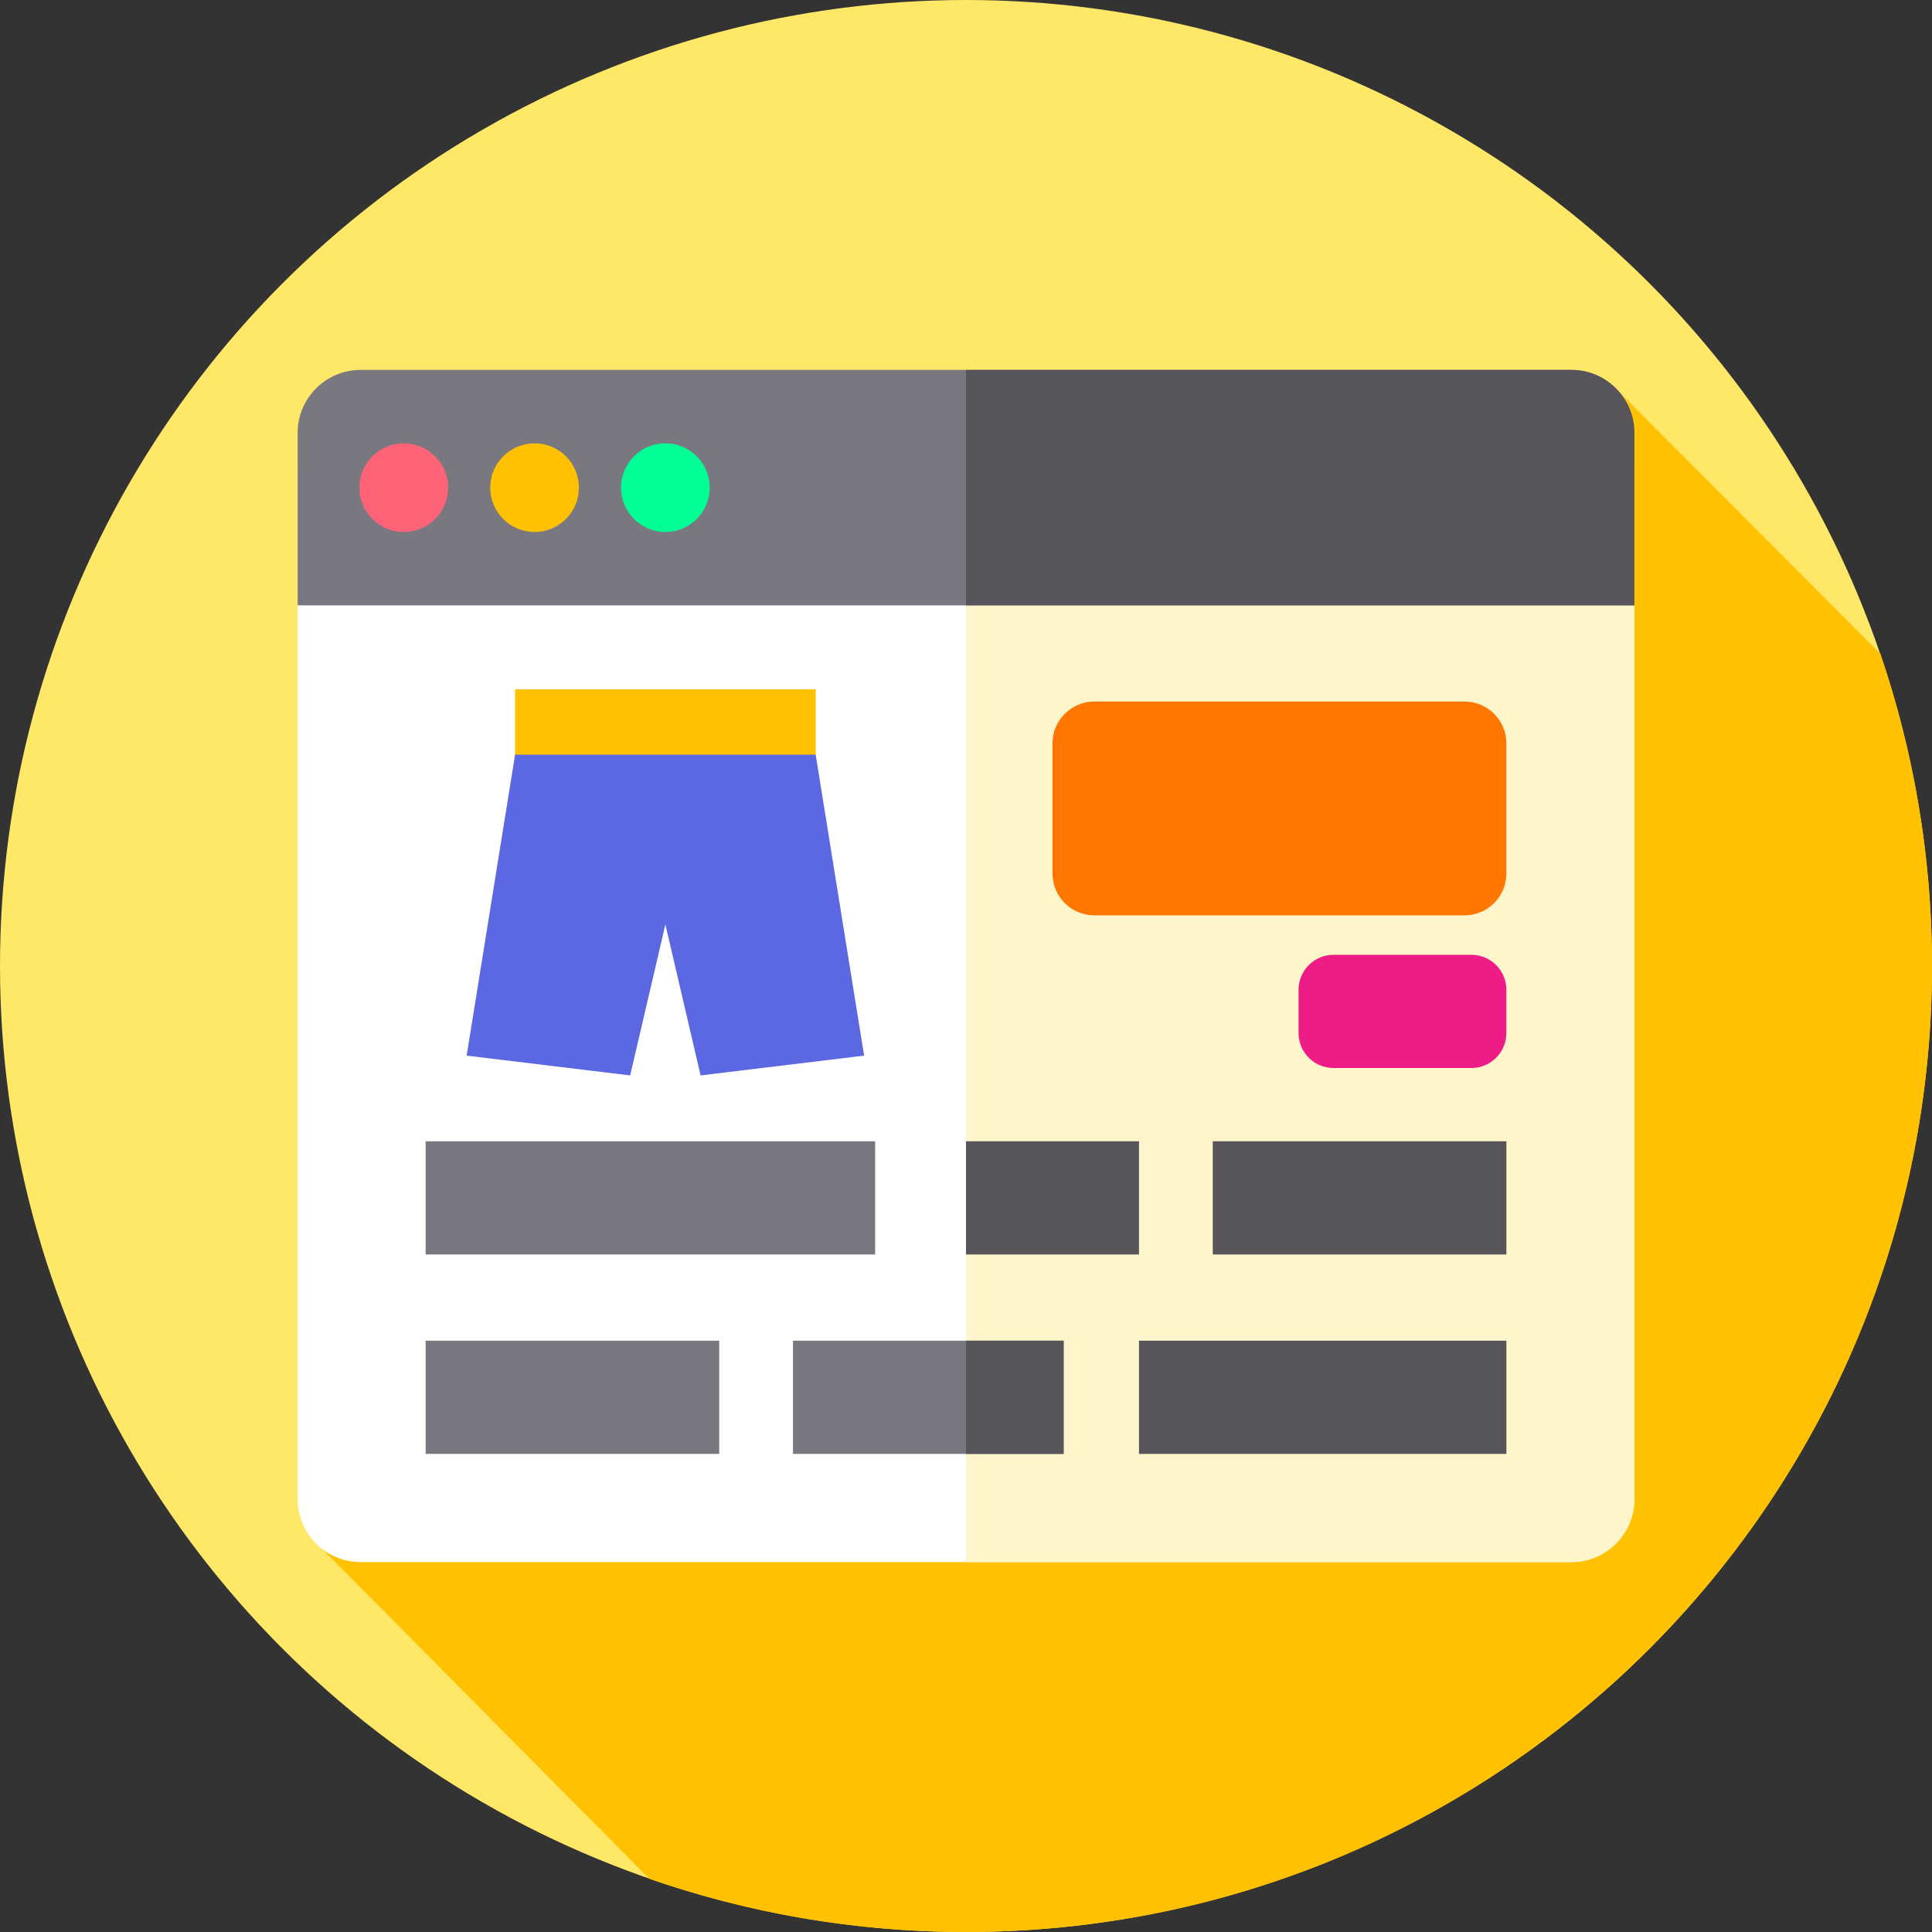 <svg id="Layer_1" enable-background="new 0 0 512 512" height="512" viewBox="0 0 512 512" width="512" xmlns="http://www.w3.org/2000/svg"><rect x="0" y="0" width="512" height="512" fill="#333333" stroke="none"/><g id="XMLID_1567_"><g id="XMLID_37_"><g id="XMLID_38_"><g id="XMLID_39_"><g id="XMLID_40_"><g id="XMLID_41_"><g id="XMLID_42_"><g id="XMLID_43_"><g id="XMLID_45_"><g id="XMLID_46_"><g id="XMLID_47_"><g id="XMLID_49_"><g id="XMLID_50_"><g id="XMLID_51_"><g id="XMLID_53_"><circle id="XMLID_55_" cx="256" cy="256" fill="#ffe767" r="256"/></g></g></g></g></g></g></g></g></g></g></g></g></g></g><path id="XMLID_1566_" d="m512 256c0-28.938-4.808-56.752-13.658-82.695l-71.006-71.217-345.135 305.172 89.923 90.666c26.28 9.11 54.496 14.074 83.876 14.074 141.385 0 256-114.615 256-256z" fill="#ffc100"/><g id="XMLID_890_"><g id="XMLID_2465_"><g id="XMLID_2466_"><path id="XMLID_2473_" d="m416.483 413.966h-320.968c-9.149 0-16.634-7.485-16.634-16.634v-271.29c0-11.94 9.769-21.71 21.71-21.71h310.816c11.94 0 21.71 9.769 21.71 21.71v271.291c0 9.148-7.486 16.633-16.634 16.633z" fill="#fff"/><path id="XMLID_2472_" d="m433.119 126.04v271.29c0 9.15-7.49 16.64-16.64 16.64h-160.48v-309.64h155.41c11.94 0 21.71 9.77 21.71 21.71z" fill="#fff5ca"/><path id="XMLID_2471_" d="m416.483 98.034h-320.968c-9.149 0-16.634 7.485-16.634 16.634v45.763h354.236v-45.763c0-9.149-7.486-16.634-16.634-16.634z" fill="#797880"/><path id="XMLID_2470_" d="m433.119 114.67v45.76h-177.12v-62.4h160.48c9.15 0 16.64 7.49 16.64 16.64z" fill="#57545c"/><circle id="XMLID_2469_" cx="106.999" cy="129.232" fill="#ff6378" r="11.75"/><circle id="XMLID_2468_" cx="141.666" cy="129.232" fill="#ffc100" r="11.75"/><circle id="XMLID_2467_" cx="176.332" cy="129.232" fill="#00ff95" r="11.75"/></g></g><path id="XMLID_535_" d="m136.5 182.667h79.664v30h-79.664z" fill="#ffc100"/><path id="XMLID_498_" d="m216.165 200h-39.833-39.832l-12.833 79.75 43.333 5.25 9.332-40 9.333 40 43.333-5.25z" fill="#5c68e1"/><g id="XMLID_2505_"><path id="XMLID_2508_" d="m321.395 302.452h77.81v30h-77.81z" fill="#57545c" transform="matrix(-1 0 0 -1 720.6 634.903)"/><path id="XMLID_2507_" d="m112.795 302.452h119.128v30h-119.128z" fill="#797880" transform="matrix(-1 0 0 -1 344.718 634.903)"/><path id="XMLID_2506_" d="m256 302.452h45.847v30h-45.847z" fill="#57545c" transform="matrix(-1 0 0 -1 557.848 634.903)"/></g><g id="XMLID_2501_"><path id="XMLID_2504_" d="m112.795 355.299h77.81v30h-77.81z" fill="#797880"/><path id="XMLID_2503_" d="m301.847 355.299h97.358v30h-97.358z" fill="#57545c"/><path id="XMLID_2502_" d="m210.153 355.299h71.723v30h-71.723z" fill="#797880"/><path id="XMLID_835_" d="m255.999 355.299h25.876v30h-25.876z" fill="#57545c"/></g><path id="XMLID_652_" d="m353.403 283.035h36.528c5.122 0 9.274-4.152 9.274-9.274v-11.452c0-5.122-4.152-9.274-9.274-9.274h-36.528c-5.122 0-9.274 4.152-9.274 9.274v11.452c0 5.122 4.152 9.274 9.274 9.274z" fill="#ed1c86"/><path id="XMLID_653_" d="m388.103 242.583h-98.076c-6.132 0-11.103-4.971-11.103-11.102v-34.462c0-6.132 4.971-11.103 11.103-11.103h98.076c6.132 0 11.102 4.971 11.102 11.103v34.462c0 6.132-4.971 11.102-11.102 11.102z" fill="#ff7600"/></g></g></svg>
